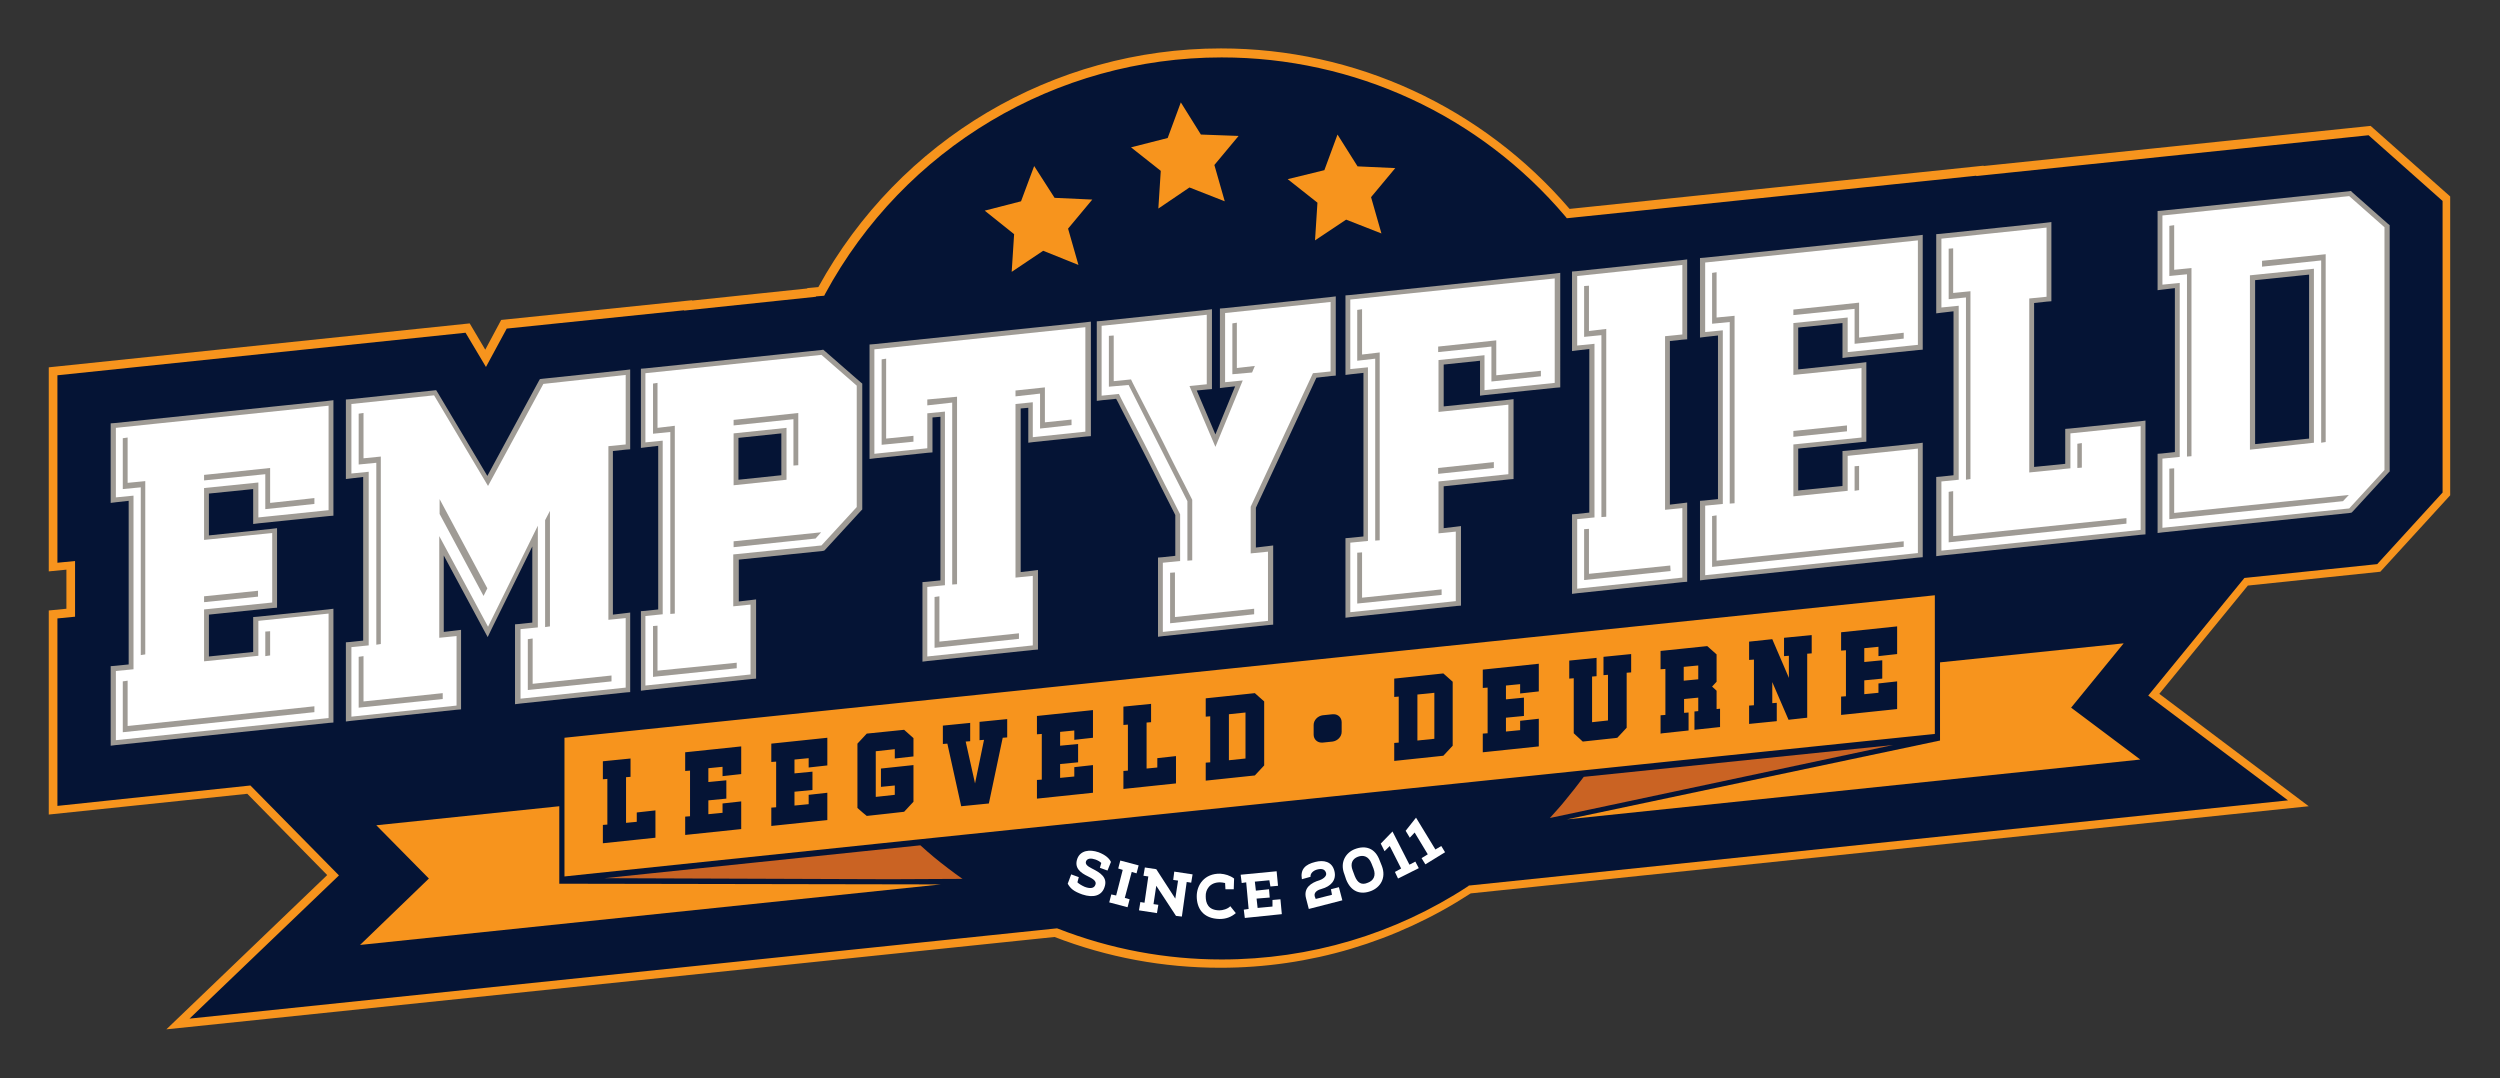<?xml version="1.0" encoding="utf-8"?>
<!-- Generator: Adobe Illustrator 22.1.0, SVG Export Plug-In . SVG Version: 6.00 Build 0)  -->
<svg version="1.1" id="Layer_1" xmlns="http://www.w3.org/2000/svg" xmlns:xlink="http://www.w3.org/1999/xlink" x="0px" y="0px"
	 viewBox="0 0 722.8 311.8" style="enable-background:new 0 0 722.8 311.8;" xml:space="preserve">
<rect x="0" y="0" width="722.8" height="311.8" fill="#333333" stroke="none"/>
<style type="text/css">
	.st0{fill:#051435;}
	.st1{fill:#F7941D;}
	.st2{fill:#FFFFFF;}
	.st3{fill:#9F9B95;}
	.st4{fill:#CA6323;}
</style>
<g>
	<path class="st0" d="M685.2,37.8L572.6,49.6v-0.1L453.5,61.8c-25.1-29.5-61.6-46.5-100.3-46.5c-48.3,0-92.6,26.4-115.7,68.9
		l-2.8,0.3v0.1L199,88.4v-0.1l-53.2,5.5l-5.3,9.8l-5.2-8.8L15.4,107.4V164l5.1-0.5v13.7l-5.1,0.5v56.6l56.6-5.9l24.3,24.7l-44.8,43
		l254-26.4c15.1,5.9,31.3,9,47.8,9c25.8,0,50.7-7.5,71.9-21.4l239.5-24.9l-41.8-31.4l26.7-32.6l38.4-4l19.6-21.4V57.5L685.2,37.8z"
		/>
	<g>
		<path class="st1" d="M48.1,297.6l46.5-44.6l-23.1-23.5l-57.4,6v-59l5.1-0.5v-11.3l-5.1,0.5v-59l121.7-12.7l4.5,7.6l4.6-8.6
			l55.2-5.7v0.1l33.3-3.5v-0.1l3.2-0.3c23.4-42.6,67.9-69,116.4-69c38.8,0,75.5,16.9,100.8,46.4l119.7-12.5v0.1l111.9-11.6l23,20.4
			v86.4l-20.2,22.1l-38.3,4l-25.6,31.3l43.2,32.5l-242.3,25.2c-21.5,14-46.5,21.5-72.4,21.5c-16.5,0-32.6-3-47.9-8.9L48.1,297.6z
			 M72.4,227.1l25.6,26l-43.2,41.4l250.8-26.1l0.3,0.1c15.1,5.9,31.1,8.9,47.3,8.9c25.5,0,50.1-7.3,71.3-21.2l0.2-0.2l0.3,0
			l236.5-24.6l-40.4-30.3l27.8-34l38.4-4l18.9-20.7V58.1l-21.4-19L571.4,50.9v-0.1L453,63.1l-0.4-0.5c-24.8-29.3-61.1-46-99.4-46
			c-47.9,0-91.8,26.2-114.6,68.3l-0.3,0.6l-2.4,0.2v0.1l-38.1,4v-0.1L146.5,95l-6,11.1l-5.9-9.9L16.6,108.5v54.2l5.1-0.5v16.1
			l-5.1,0.5v54.2L72.4,227.1z"/>
	</g>
	<g>
		<path class="st2" d="M308.7,255.5l1-2.7l2.2,0.8l-0.4,1.5c0.4,0.4,1.2,0.9,2.1,1.3c1.3,0.5,2.7,0.6,3.1-0.6c0.5-1.3-1.4-2-2.1-2.4
			c-2.3-1.1-4.1-2.5-3.1-5.2c0.9-2.3,3.5-2.7,6.1-1.8c2.1,0.8,3.1,1.8,3.6,2.8c-0.4,1-0.6,1.5-1,2.5l-2.2-0.8l0.4-1.4
			c-0.4-0.4-0.9-0.7-1.7-1c-1.2-0.4-2.3-0.4-2.7,0.5c-0.3,0.8,0.3,1.4,1.7,2.1c2.4,1.2,4.7,2.6,3.6,5.5c-0.8,2.3-3.1,3.1-6.4,2
			C310.4,257.7,309.5,256.9,308.7,255.5"/>
		<polygon class="st2" points="326.6,260 326,262.3 320.7,260.9 321.3,258.6 322.7,258.9 324.6,251.5 323.3,251.1 323.9,248.8 
			329.2,250.2 328.6,252.5 327.2,252.1 325.2,259.6 		"/>
		<polygon class="st2" points="329.3,263.2 329.7,260.8 330.9,261 332,253.4 330.6,253.2 331,250.8 334.3,251.3 339.8,259.8 
			340.6,254.6 339.2,254.4 339.5,252 344.8,252.8 344.4,255.2 343.1,255 341.7,265 340,264.8 334.3,256.1 333.5,261.4 334.9,261.6 
			334.5,264 		"/>
		<path class="st2" d="M356.8,254c0,0.9-0.1,2.2-0.1,3.1l-2.4,0l-0.1-1.8c-0.5-0.1-1-0.2-1.5-0.2c-2.9,0-4.2,2.1-4.1,4.1
			c0,1.9,0.7,4,4,4c0.9,0,2.4-0.4,3.1-1.2l1.6,2c-1.4,1.2-2.9,1.7-4.7,1.7c-4.8-0.1-6.6-3.1-6.6-6.6c0-3.2,2.2-6.6,6.8-6.5
			C354.2,252.7,355.6,253.1,356.8,254"/>
		<polygon class="st2" points="367.9,262.1 367.9,260.2 370.2,260 370.6,264.3 359.9,265.4 359.6,263 361,262.8 360.3,255.1 
			359,255.3 358.7,252.9 369.1,251.9 369.5,256.1 367.3,256.3 367,254.5 362.8,254.9 363.1,257.5 366.9,257.1 367.1,259.5 
			363.3,259.8 363.6,262.5 		"/>
		<path class="st2" d="M380.4,259.9l4.7-1.2l-0.3-1.6l2.3-0.6l1,3.8l-9.7,2.5l-0.8-3.1c-0.8-3,1.5-4.5,3.9-5.2
			c0.6-0.2,2.2-1,1.9-2.1c-0.3-1-1.1-1.4-2.6-1c-1.1,0.3-2,1.1-1.9,2.1l-2.5,0.7c-0.5-2.9,1-4.3,3.9-5c2.3-0.6,4.8-0.2,5.5,2.6
			c0.7,2.7-1.1,4.5-3.7,5.2c-0.8,0.2-2.3,0.8-2,2.1L380.4,259.9z"/>
		<path class="st2" d="M388.7,252.8c-1.4-3.5,0.4-6.3,3-7.3c3.1-1.2,5.9-0.3,7.2,3.3l0.6,1.5c1.4,3.6-0.5,6.3-3.1,7.3
			c-3.1,1.2-5.8,0.2-7.2-3.3L388.7,252.8z M391.7,253.3c0.8,2,2,2.7,3.8,1.9c1.6-0.6,2.4-2,1.6-4.1l-0.6-1.5c-0.8-2-2.3-2.5-3.9-1.9
			c-1.6,0.6-2.3,2-1.5,4L391.7,253.3z"/>
		<polygon class="st2" points="403.3,252.1 405.1,251.1 401.8,244.6 400.3,246.1 399.2,243.9 402.6,240.4 407.5,250 409.2,249.1 
			410.2,251 404.2,254 		"/>
		<polygon class="st2" points="411,248.1 412.8,247 409,240.7 407.6,242.2 406.4,240.2 409.4,236.4 415,245.6 416.7,244.6 
			417.8,246.4 412.1,249.9 		"/>
	</g>
	<g>
		<g>
			<polygon class="st2" points="32.8,193.4 37.9,192.8 37.9,144.1 32.8,144.6 32.8,123.1 95.7,116.5 95.7,148.2 73.9,150.4 
				73.9,140.4 59.7,141.8 59.7,155.4 79.3,153.4 79.3,174.9 59.7,177 59.7,190.6 73.9,189.1 73.9,179 95.7,176.8 95.7,208.4 
				32.8,214.9 			"/>
			<polygon class="st2" points="101,186.3 106,185.8 106,137 101,137.5 101,116 126,113.4 141.2,138.9 156.7,110.2 181.6,107.6 
				181.6,129.2 176.6,129.7 176.6,178.4 181.6,177.9 181.6,199.4 149.8,202.8 149.8,181.2 154.9,180.7 154.9,155 141.2,182.7 
				127.8,157.7 127.8,183.5 132.8,183 132.8,204.5 101,207.8 			"/>
			<path class="st2" d="M186,177.4l5-0.5v-48.7l-5,0.5v-21.4l51.8-5.4l10.6,9.3v35.7l-10.5,11.5l-25.1,2.6v13.6l5-0.5v21.6L186,199
				V177.4z M212.8,139.5l13.9-1.4v-13.6l-13.9,1.4V139.5z"/>
			<polygon class="st2" points="267.4,169 272.6,168.4 272.6,119.7 268.9,120.1 268.9,130.1 252.1,131.9 252.1,100.3 314.6,93.8 
				314.6,125.4 297.9,127.1 297.9,117.1 294.4,117.4 294.4,166.2 299.4,165.6 299.4,187.2 267.4,190.5 			"/>
			<path class="st2" d="M335.6,162l5-0.5v-12.6c-1.6-3.2-3.1-6.1-4.3-8.5c-1.2-2.4-2.6-5.1-4-8c-1.4-2.9-2.8-5.6-4.2-8.2
				c-1.3-2.6-2.5-4.8-3.4-6.6c-0.7-1.4-1.2-2.4-1.5-3l-5.3,0.6V93.6l31.8-3.3v21.6l-4.7,0.5l6.5,15.2l6.8-16.6l-4.7,0.5V89.9
				l31.9-3.3v21.6l-5.4,0.6l-17.7,38.1v12.5l5-0.5v21.4l-31.8,3.3V162z"/>
			<polygon class="st2" points="389.7,156.2 394.8,155.7 394.8,107 389.7,107.5 389.7,86 450.2,79.7 450.2,111.3 428.5,113.5 
				428.5,103.5 416.6,104.7 416.6,118.3 436.8,116.2 436.8,137.8 416.6,139.9 416.6,153.4 421.6,152.9 421.6,174.5 389.7,177.8 			
				"/>
			<polygon class="st2" points="455.3,149.4 460.3,148.9 460.3,100.2 455.3,100.7 455.3,79.1 487.1,75.8 487.1,97.4 482.1,97.9 
				482.1,146.6 487.1,146.1 487.1,167.7 455.3,171 			"/>
			<polygon class="st2" points="492.2,145.6 497.4,145 497.4,96.3 492.2,96.9 492.2,75.3 555.2,68.7 555.2,100.4 533.4,102.6 
				533.4,92.6 519.1,94.1 519.1,107.6 538.8,105.6 538.8,127.1 519.1,129.2 519.1,142.8 533.4,141.3 533.4,131.2 555.2,129 
				555.2,160.6 492.2,167.1 			"/>
			<polygon class="st2" points="560.6,138.6 565.6,138.1 565.6,89.2 560.6,89.7 560.6,68.3 592.4,65 592.4,86.4 587.4,87 
				587.4,135.8 597.8,134.7 597.8,124.7 619.6,122.4 619.6,153.9 560.6,160 			"/>
			<path class="st2" d="M624.5,131.9l5-0.5V82.6l-5,0.5V61.7l54.9-5.7l10.6,9.4v70.8l-10.5,11.5l-55,5.7V131.9z M651.3,129.2l17-1.8
				V78.5l-17,1.8V129.2z"/>
		</g>
		<g>
			<path class="st3" d="M95,117.3v30.2l-20.3,2.1v-10.1l-15.7,1.6v15l19.7-2v20.1l-19.7,2v15l15.7-1.6v-10.1l20.3-2.1v30.2
				l-61.5,6.4V194l5.1-0.5v-50.2l-5.1,0.5v-20.1L95,117.3z M96.4,115.7l-1.6,0.2l-61.5,6.4l-1.3,0.1v1.3v20.1v1.6l1.6-0.2l3.6-0.4
				v47.3l-3.9,0.4l-1.3,0.1v1.3v20.1v1.6l1.6-0.2l61.5-6.4l1.3-0.1v-1.3v-30.2V176l-1.6,0.2l-20.3,2.1l-1.3,0.1v1.3v8.8l-12.8,1.3
				v-12.1l18.4-1.9l1.3-0.1v-1.3v-20.1v-1.6l-1.6,0.2l-18.1,1.9v-12.1l12.8-1.3v8.5v1.6l1.6-0.2l20.3-2.1l1.3-0.1v-1.3v-30.2V115.7z
				"/>
			<path class="st3" d="M180.9,108.4v20.1l-5,0.5v50.2l5-0.5v20.1l-30.4,3.2v-20.1l5-0.5v-29.4l-14.4,29.2l-14.1-26.2v29.4l5-0.5
				v20.1l-30.4,3.2v-20.1l5-0.5v-50.2l-5,0.5v-20.1l23.9-2.5l15.6,26.2l16-29.5L180.9,108.4z M182.3,106.8l-1.6,0.2l-23.8,2.5
				l-0.8,0.1l-0.4,0.7l-14.8,27.3l-14.3-24l-0.5-0.8l-0.9,0.1l-23.9,2.5l-1.3,0.1v1.3v20.1v1.6l1.6-0.2l3.4-0.4v47.3l-3.7,0.4
				l-1.3,0.1v1.3V207v1.6l1.6-0.2l30.4-3.2l1.3-0.1v-1.3v-20.1v-1.6l-1.6,0.2l-3.4,0.4v-22.1l11.4,21.2l1.3,2.4l1.2-2.5l11.7-23.7
				v22l-3.7,0.4l-1.3,0.1v1.3V202v1.6l1.6-0.2l30.4-3.2l1.3-0.1v-1.3v-20.1v-1.6l-1.6,0.2l-3.4,0.4v-47.3l3.7-0.4l1.3-0.1v-1.3
				v-20.1V106.8z"/>
			<path class="st3" d="M237.5,102.6l10.2,8.9v35.1l-10.2,11.1l-25.5,2.6v15l5-0.5V195l-30.4,3.2v-20.1l5-0.5v-50.2l-5,0.5v-20
				L237.5,102.6z M212.1,140.3l15.3-1.6v-15l-15.3,1.6V140.3 M238,101.1l-0.6,0.1l-50.8,5.3l-1.3,0.1v1.3v20v1.6l1.6-0.2l3.4-0.4
				v47.3l-3.7,0.4l-1.3,0.1v1.3v20.1v1.6l1.6-0.2l30.4-3.2l1.3-0.1V195v-20.1v-1.6l-1.6,0.2l-3.4,0.4v-12.1l24.2-2.5l0.5-0.1
				l0.4-0.4l10.2-11.1l0.4-0.4v-0.6v-35.1v-0.7l-0.5-0.4l-10.2-8.9L238,101.1z M213.5,126.6l12.4-1.3v12.1l-12.4,1.3V126.6z"/>
			<path class="st3" d="M313.8,94.6v30.2l-15.2,1.6v-10.1l-5,0.5V167l5-0.5v20.1l-30.5,3.2v-20.1l5.1-0.5v-50.2l-5.1,0.5v10.1
				l-15.3,1.6v-30.2L313.8,94.6z M315.3,93l-1.6,0.2l-61,6.3l-1.3,0.1v1.3v30.2v1.6l1.6-0.2l15.3-1.6l1.3-0.1v-1.3v-8.8l2.3-0.2
				v47.3l-3.9,0.4l-1.3,0.1v1.3v20.1v1.6l1.6-0.2l30.5-3.2l1.3-0.1v-1.3v-20.1v-1.6l-1.6,0.2l-3.4,0.4v-47.3l2.2-0.2v8.5v1.6
				l1.6-0.2l15.2-1.6l1.3-0.1v-1.3V94.6V93z"/>
			<path class="st3" d="M384.7,87.3v20.1l-5.1,0.5l-18,38.6V160l5-0.5v20l-30.4,3.2v-20l5-0.5v-13.5c-1.7-3.3-3.1-6.2-4.4-8.6
				c-1.2-2.4-2.6-5.1-4-8c-1.5-2.9-2.8-5.6-4.2-8.2c-1.3-2.6-2.5-4.8-3.4-6.6c-1-1.9-1.5-3-1.7-3.4l-5,0.5V94.2l30.4-3.2v20.1
				l-5,0.5l7.5,17.6l7.9-19.2l-5.1,0.5V90.5L384.7,87.3 M386.1,85.7l-1.6,0.2l-30.5,3.2l-1.3,0.1v1.3v20.1v1.6l1.6-0.2l2.8-0.3
				l-5.7,13.9l-5.4-12.7l3.1-0.3l1.3-0.1v-1.3V91v-1.6l-1.6,0.2l-30.4,3.2l-1.3,0.1v1.3v20.1v1.6l1.6-0.2l4-0.4
				c0.3,0.5,0.7,1.3,1.3,2.5c1,1.9,2.1,4.1,3.4,6.6c1.3,2.6,2.7,5.3,4.2,8.2c1.5,2.9,2.8,5.6,4,8c1.2,2.4,2.6,5.1,4.2,8.3v11.8
				l-3.7,0.4l-1.3,0.1v1.3v20v1.6l1.6-0.2l30.4-3.2l1.3-0.1v-1.3l0-20v-1.6l-1.6,0.2l-3.4,0.4v-11.5l17.5-37.6l4.3-0.5l1.3-0.1v-1.3
				V87.3V85.7z"/>
			<path class="st3" d="M449.5,80.5v30.2l-20.3,2.1v-10.1l-13.3,1.4v15l20.2-2.1v20.1l-20.2,2.1v15l5-0.5v20.1l-30.5,3.2v-20.1
				l5.1-0.5v-50.2l-5.1,0.5V86.6L449.5,80.5z M451,78.9l-1.6,0.2l-59.1,6.2l-1.3,0.1v1.3v20.1v1.6l1.6-0.2l3.6-0.4v47.3l-3.9,0.4
				l-1.3,0.1v1.3V177v1.6l1.6-0.2l30.5-3.2l1.3-0.1v-1.3v-20.1v-1.6l-1.6,0.2l-3.4,0.4v-12.1l18.9-2l1.3-0.1v-1.3V117v-1.6l-1.6,0.2
				l-18.6,1.9v-12.1l10.5-1.1v8.5v1.6l1.6-0.2l20.3-2.1l1.3-0.1v-1.3V80.5V78.9z"/>
			<path class="st3" d="M486.4,76.6v20.1l-5,0.5v50.2l5-0.5V167l-30.4,3.2v-20.1l5-0.5V99.4l-5,0.5V79.8L486.4,76.6z M487.8,75
				l-1.6,0.2l-30.4,3.2l-1.3,0.1v1.3v20.1v1.6l1.6-0.2l3.4-0.4v47.3l-3.7,0.4l-1.3,0.1v1.3v20.1v1.6l1.6-0.2l30.4-3.2l1.3-0.1V167
				v-20.1v-1.6l-1.6,0.2l-3.4,0.4V98.6l3.7-0.4l1.3-0.1v-1.3V76.6V75z"/>
			<path class="st3" d="M554.5,69.5v30.2l-20.3,2.1V91.8l-15.7,1.6v15l19.7-2v20.1l-19.7,2v15l15.7-1.6v-10.1l20.3-2.1v30.2
				l-61.5,6.4v-20.1l5.1-0.5V95.5l-5.1,0.5V75.9L554.5,69.5z M555.9,67.9l-1.6,0.2l-61.5,6.4l-1.3,0.1v1.3v20.1v1.6l1.6-0.2l3.6-0.4
				v47.3l-3.9,0.4l-1.3,0.1v1.3v20.1v1.6l1.6-0.2l61.5-6.4l1.3-0.1v-1.3v-30.2v-1.6l-1.6,0.2l-20.3,2.1l-1.3,0.1v1.3v8.8l-12.8,1.3
				v-12.1l18.4-1.9l1.3-0.1v-1.3v-20.1v-1.6l-1.6,0.2l-18.1,1.9V94.7l12.8-1.3v8.5v1.6l1.6-0.2l20.3-2.1l1.3-0.1v-1.3V69.5V67.9z"/>
			<path class="st3" d="M591.7,65.8v20l-5,0.5v50.3l11.9-1.2v-10.1l20.3-2.1v30l-57.6,6v-20l5-0.5V88.4l-5,0.5V69L591.7,65.8z
				 M593.1,64.2l-1.6,0.2l-30.4,3.2l-1.3,0.1V69v20v1.6l1.6-0.2l3.4-0.4v47.4l-3.7,0.4l-1.3,0.1v1.3v20v1.6l1.6-0.2l57.6-6l1.3-0.1
				v-1.3v-30v-1.6l-1.6,0.2l-20.3,2.1l-1.3,0.1v1.3v8.8l-9,0.9V87.6l3.7-0.4l1.3-0.1v-1.3v-20V64.2z"/>
			<path class="st3" d="M679.2,56.7l10.2,9v70.2L679.2,147l-54,5.6v-20l5-0.5V81.8l-5,0.5v-20L679.2,56.7z M650.6,130L669,128V77.7
				l-18.5,1.9V130 M679.7,55.2l-0.6,0.1l-54,5.6l-1.3,0.1v1.3v20v1.6l1.6-0.2l3.4-0.4v47.4l-3.7,0.4l-1.3,0.1v1.3v20v1.6l1.6-0.2
				l54-5.6l0.5-0.1l0.4-0.4l10.2-11.1l0.4-0.4v-0.6V65.7v-0.6l-0.5-0.4l-10.2-9L679.7,55.2z M652,81l15.6-1.6v47.4l-15.6,1.6V81z"/>
			<polygon class="st3" points="78.1,182.5 76.7,182.6 76.7,189.7 78.1,189.5 			"/>
			<polygon class="st3" points="74.6,170.8 59,172.4 59,174.1 74.6,172.5 			"/>
			<polygon class="st3" points="36.9,209.9 36.9,196.8 35.5,197 35.5,211.7 90.9,205.9 90.9,204.2 			"/>
			<polygon class="st3" points="40.7,189.4 42,189.2 42,139.1 36.9,139.6 36.9,126.5 35.5,126.7 35.5,141.4 40.7,140.9 			"/>
			<polygon class="st3" points="78.1,145.4 78.1,135.3 59,137.3 59,138.9 76.7,137.1 76.7,147.2 90.9,145.7 90.9,144 			"/>
			<polygon class="st3" points="159,147.7 157.6,150.4 157.6,181.3 159,181.1 			"/>
			<polygon class="st3" points="127.1,144.3 127.1,148.6 139.8,172.3 140.9,170.1 			"/>
			<polygon class="st3" points="154,197.7 154,184.6 152.6,184.8 152.6,199.5 176.8,197 176.8,195.3 			"/>
			<polygon class="st3" points="105.1,202.8 105.1,189.7 103.7,189.9 103.7,204.6 128,202.1 128,200.4 			"/>
			<polygon class="st3" points="108.8,186.4 110.1,186.2 110.1,132 105.1,132.5 105.1,119.4 103.7,119.6 103.7,134.3 108.8,133.8 
							"/>
			<polygon class="st3" points="230.8,134.5 230.8,119.4 212.1,121.4 212.1,123 229.4,121.2 229.4,134.6 			"/>
			<polygon class="st3" points="193.8,177.5 195.1,177.4 195.1,123.1 190.1,123.7 190.1,110.7 188.8,110.9 188.8,125.4 193.8,124.9 
							"/>
			<polygon class="st3" points="190.1,193.9 190.1,180.9 188.8,181 188.8,195.7 213,193.2 213,191.6 			"/>
			<polygon class="st3" points="276.7,168.9 276.7,114.7 268.1,115.5 268.1,117.2 275.3,116.4 275.3,169 			"/>
			<polygon class="st3" points="264.1,126 256.2,126.8 256.2,103.7 254.9,103.9 254.9,128.6 264.1,127.7 			"/>
			<polygon class="st3" points="271.6,185.5 271.6,172.4 270.2,172.6 270.2,187.3 294.6,184.7 294.6,183.1 			"/>
			<polygon class="st3" points="302.1,122.1 302.1,112 293.6,112.9 293.6,114.6 300.7,113.8 300.7,123.9 309.8,122.9 309.8,121.3 
							"/>
			<polygon class="st3" points="357.6,106.4 357.6,93.3 356.3,93.5 356.3,108.2 362,107.7 362.8,105.8 			"/>
			<path class="st3" d="M343.3,144.9v17.2l1.4-0.1v-17.5c-1.7-3.3-3.1-6.2-4.4-8.6c-1.2-2.4-2.6-5.1-4-8c-1.5-2.9-2.8-5.6-4.2-8.2
				c-1.3-2.6-2.5-4.8-3.4-6.6c-1-1.9-1.5-3-1.7-3.4l-5,0.5V97l-1.4,0.1v14.7l5.7-0.5C326.5,111.8,341.6,141.5,343.3,144.9"/>
			<polygon class="st3" points="339.7,178.4 339.7,165.5 338.3,165.6 338.3,180.2 362.6,177.6 362.6,176 			"/>
			<polygon class="st3" points="393.8,172.8 393.8,159.7 392.4,159.8 392.4,174.5 416.8,172 416.8,170.4 			"/>
			<polygon class="st3" points="397.6,156.3 398.9,156.2 398.9,101.9 393.8,102.5 393.8,89.4 392.4,89.6 392.4,104.3 397.6,103.7 
							"/>
			<polygon class="st3" points="432.6,108.5 432.6,98.4 415.8,100.2 415.8,101.8 431.2,100.2 431.2,110.3 445.5,108.8 445.5,107.2 
							"/>
			<polygon class="st3" points="415.8,135.3 415.8,137 431.9,135.3 431.9,133.6 			"/>
			<polygon class="st3" points="459.4,165.9 459.4,152.9 458,153 458,167.7 483,165.1 482.9,163.5 			"/>
			<polygon class="st3" points="463,149.5 464.4,149.4 464.4,95.1 459.4,95.7 459.4,82.6 458,82.7 458,97.4 463,96.9 			"/>
			<polygon class="st3" points="537.5,134.7 536.2,134.8 536.2,141.9 537.5,141.7 			"/>
			<polygon class="st3" points="534,123 518.5,124.6 518.5,126.3 534,124.7 			"/>
			<polygon class="st3" points="500.1,145.6 501.5,145.5 501.5,91.3 496.3,91.8 496.3,78.7 495,78.9 495,93.6 500.1,93.1 			"/>
			<polygon class="st3" points="496.3,162.1 496.3,149 495,149.2 495,163.9 550.4,158.1 550.4,156.5 			"/>
			<polygon class="st3" points="537.5,97.6 537.5,87.5 518.5,89.5 518.5,91.1 536.2,89.3 536.2,99.4 550.4,97.9 550.4,96.2 			"/>
			<polygon class="st3" points="601.9,135.2 601.9,128.1 600.6,128.3 600.6,135.3 			"/>
			<polygon class="st3" points="564.7,155 564.7,142 563.4,142.2 563.4,156.8 614.8,151.4 614.8,149.8 			"/>
			<polygon class="st3" points="568.4,138.7 569.7,138.5 569.7,84.2 564.7,84.7 564.7,71.8 563.4,71.9 563.4,86.5 568.4,86 			"/>
			<polygon class="st3" points="671.1,128 672.4,127.8 672.4,73.5 654,75.4 654,77.1 671.1,75.3 			"/>
			<polygon class="st3" points="628.6,148.3 628.6,135.4 627.2,135.5 627.2,150.1 677.4,144.9 679.1,143.1 			"/>
			<polygon class="st3" points="632.3,79.3 632.3,132 633.6,131.9 633.6,77.5 628.6,78 628.6,65.1 627.2,65.3 627.2,79.8 			"/>
			<polygon class="st3" points="212.1,156.5 212.1,158.2 235.8,155.7 237.4,153.9 			"/>
		</g>
	</g>
	<g>
		<g>
			<path class="st4" d="M457.9,224.6c-1.8,2.4-3.7,4.8-5.6,7.1c-1.2,1.5-2.8,3.2-4.2,4.8l99.2-21.1L457.9,224.6z"/>
			<path class="st4" d="M257.3,254.2l20.9-0.1c0.1,0,0.1,0.1,0.2,0.1l0,0c-2.7-1.9-6-4.4-8.4-6.4c-1.3-1.1-2.6-2.2-3.9-3.4
				l-91.3,9.5L257.3,254.2z"/>
		</g>
		<g>
			<polygon class="st1" points="334.9,60.3 343.9,54.2 354.1,58.2 351.1,47.7 358.1,39.3 347.2,38.9 341.4,29.6 337.6,39.9 
				327,42.6 335.6,49.4 			"/>
			<polygon class="st1" points="380.2,69.5 389.2,63.5 399.4,67.5 396.4,57 403.4,48.6 392.5,48.1 386.7,38.9 382.9,49.2 
				372.3,51.8 380.9,58.6 			"/>
			<polygon class="st1" points="292.5,78.6 301.6,72.5 311.8,76.6 308.8,66.1 315.8,57.7 304.9,57.2 299,48 295.2,58.2 284.7,60.9 
				293.2,67.7 			"/>
			<polygon class="st1" points="598.8,204.6 614,186 560.9,191.5 560.9,214.1 453,236.9 618.8,219.6 			"/>
			<polygon class="st1" points="161.7,233.1 108.8,238.6 124,254 104.1,273.2 272,255.7 161.7,255.5 			"/>
			<polygon class="st1" points="355.3,219.8 360.1,219.3 360.1,206 355.3,206.5 			"/>
			<polygon class="st1" points="409.8,214.1 414.7,213.6 414.7,200.3 409.8,200.8 			"/>
			<polygon class="st1" points="491,192.4 486.8,192.8 486.8,196.8 491,196.4 			"/>
			<path class="st1" d="M163.2,253.4l6.6-0.7h0l94.7-9.9l194.5-20.2l92.6-9.6l0,0l7.8-0.8l0-21l0-0.1l0,0v-19l-396.2,41.2v19l0,0.1
				L163.2,253.4z M532.3,182.8l16.2-1.7v8l-5.4,0.6V187l-4.1,0.4v4l5.2-0.5v1.9v3.4l-5.2,0.5v4l4.1-0.4v-2.7l5.4-0.6v8l-16.2,1.7
				v-5.3l1.4-0.1v-7.4V188l-1.4,0.1V182.8z M505.8,185.5l6.6-0.7l4.6,10.7l0.2,0.5v-0.6v-5.8l-1.4,0.1v-5.3l8-0.8v5.3l-1.3,0.1v5.8
				v12.7l-5.4,0.6l-4.7-10.9l0,6.1l1.3-0.1v5.3l-8,0.8v-5.3l1.4-0.1v-7.4v-5.8l-1.4,0.1V185.5z M480.1,206.8l1.4-0.1v-13.3l-1.4,0.1
				v-5.3l13.5-1.4l2.7,2.4v7.9l-1.3,1.4l1.3,1.2v1.5v3.8l1-0.1v5.3l-7.4,0.8v-5.3l1.1-0.1V205v-3.3l-4.1,0.4v4l1.3-0.1v0.9v4.3
				l-7.5,0.8l-0.6,0.1V206.8z M453.6,191l8-0.8v5.3l-1.3,0.1v13.2l4.6-0.5v-13.2l-1.3,0.1v-5.3l8-0.8v5.3l-1.3,0.1v15.9l-2.7,2.9
				l-0.7,0.1l-1.9,0.2l-7.4,0.8L455,212v-15.9l-1.3,0.1V191z M428.7,212.1l1.4-0.1v-13.2l-1.4,0.1v-5.3l16.2-1.7v8l-5.4,0.6v-2.7
				l-4.1,0.4v4l5.2-0.5v5.3l-5.2,0.5v4l4.1-0.4v-2.7l5.4-0.6v8l-16.2,1.7V212.1z M403.1,214.8l1.3-0.1v-13.3l-1.3,0.1v-5.3l14.2-1.5
				l2.7,2.4v18.5l-2.7,2.9l-14.2,1.5V214.8z M379.8,209.6c0-1.4,1.2-2.6,2.6-2.8l2.9-0.3c0.1,0,0.2,0,0.3,0c1.3,0,2.3,1,2.3,2.3v2.8
				c0,1.4-1.2,2.6-2.6,2.8l-2.9,0.3c-0.1,0-0.2,0-0.3,0c-1.3,0-2.3-1-2.3-2.3V209.6z M348.6,220.5l1.3-0.1v-13.3l-1.3,0.1v-5.3
				l14.2-1.5l2.7,2.4v18.5l-2.7,2.9l-14.2,1.5V220.5z M324.8,222.9l1.3-0.1v-13.3l-1.3,0.1v-5.3l8-0.8v5.3l-1.3,0.1v13.3l3.1-0.3
				v-2.7l5.4-0.6v7.9l-15.2,1.6V222.9z M299.8,225.5l1.4-0.1v-13.2l-1.4,0.1V207l16.2-1.7v8l-5.4,0.6v-2.7l-4.1,0.4v4l5.2-0.5v5.3
				l-5.2,0.5v4l4.1-0.4v-2.7l5.4-0.6v8l-16.2,1.7V225.5z M272.5,209.8l8-0.8v5.3l-1.3,0.1l2.7,12.1l2.6-12.6l-1.3,0.1v-5.3l8-0.8
				v5.3l-1.3,0.1l-4,19l-8,0.8l-4-18.1l-1.3,0.1V209.8z M247.9,215l2.7-2.9l10.8-1.1l2.7,2.4v5.3l-5.4,0.6v-2.7l-5.5,0.6v13.2
				l5.5-0.6v-2.7l-4,0.4v-5.3l9.4-1v10.6l-2.7,2.9l-4.4,0.5l-6.4,0.7l-1.1-0.9l-1.6-1.4V215z M223,215l16.2-1.7v8l-5.4,0.6v-2.7
				l-4.1,0.4v4l5.2-0.5v5.3l-5.2,0.5v1.6v2.4l4.1-0.4v-0.2v-2.5l5.4-0.6v5.3v2.6l-16.2,1.7v-5.3l1.4-0.1v-5.2v-8l-1.4,0.1V215z
				 M198.1,217.5l16.2-1.7v8l-5.4,0.6v-2.7l-4.1,0.4v4l5.2-0.5v1.9v3.4l-5.2,0.5v4l4.1-0.4v-2.7l5.4-0.6v8l-16.2,1.7v-5.3l1.4-0.1
				v-7.4v-5.8l-1.4,0.1V217.5z M174.3,220.1l8-0.8v5.3l-1.3,0.1v5.8v7.4l3.1-0.3v-2.7l5.4-0.6v7.9l-15.2,1.6v-5.3l1.3-0.1V231v-5.8
				l-1.3,0.1V220.1z"/>
		</g>
	</g>
</g>
</svg>
